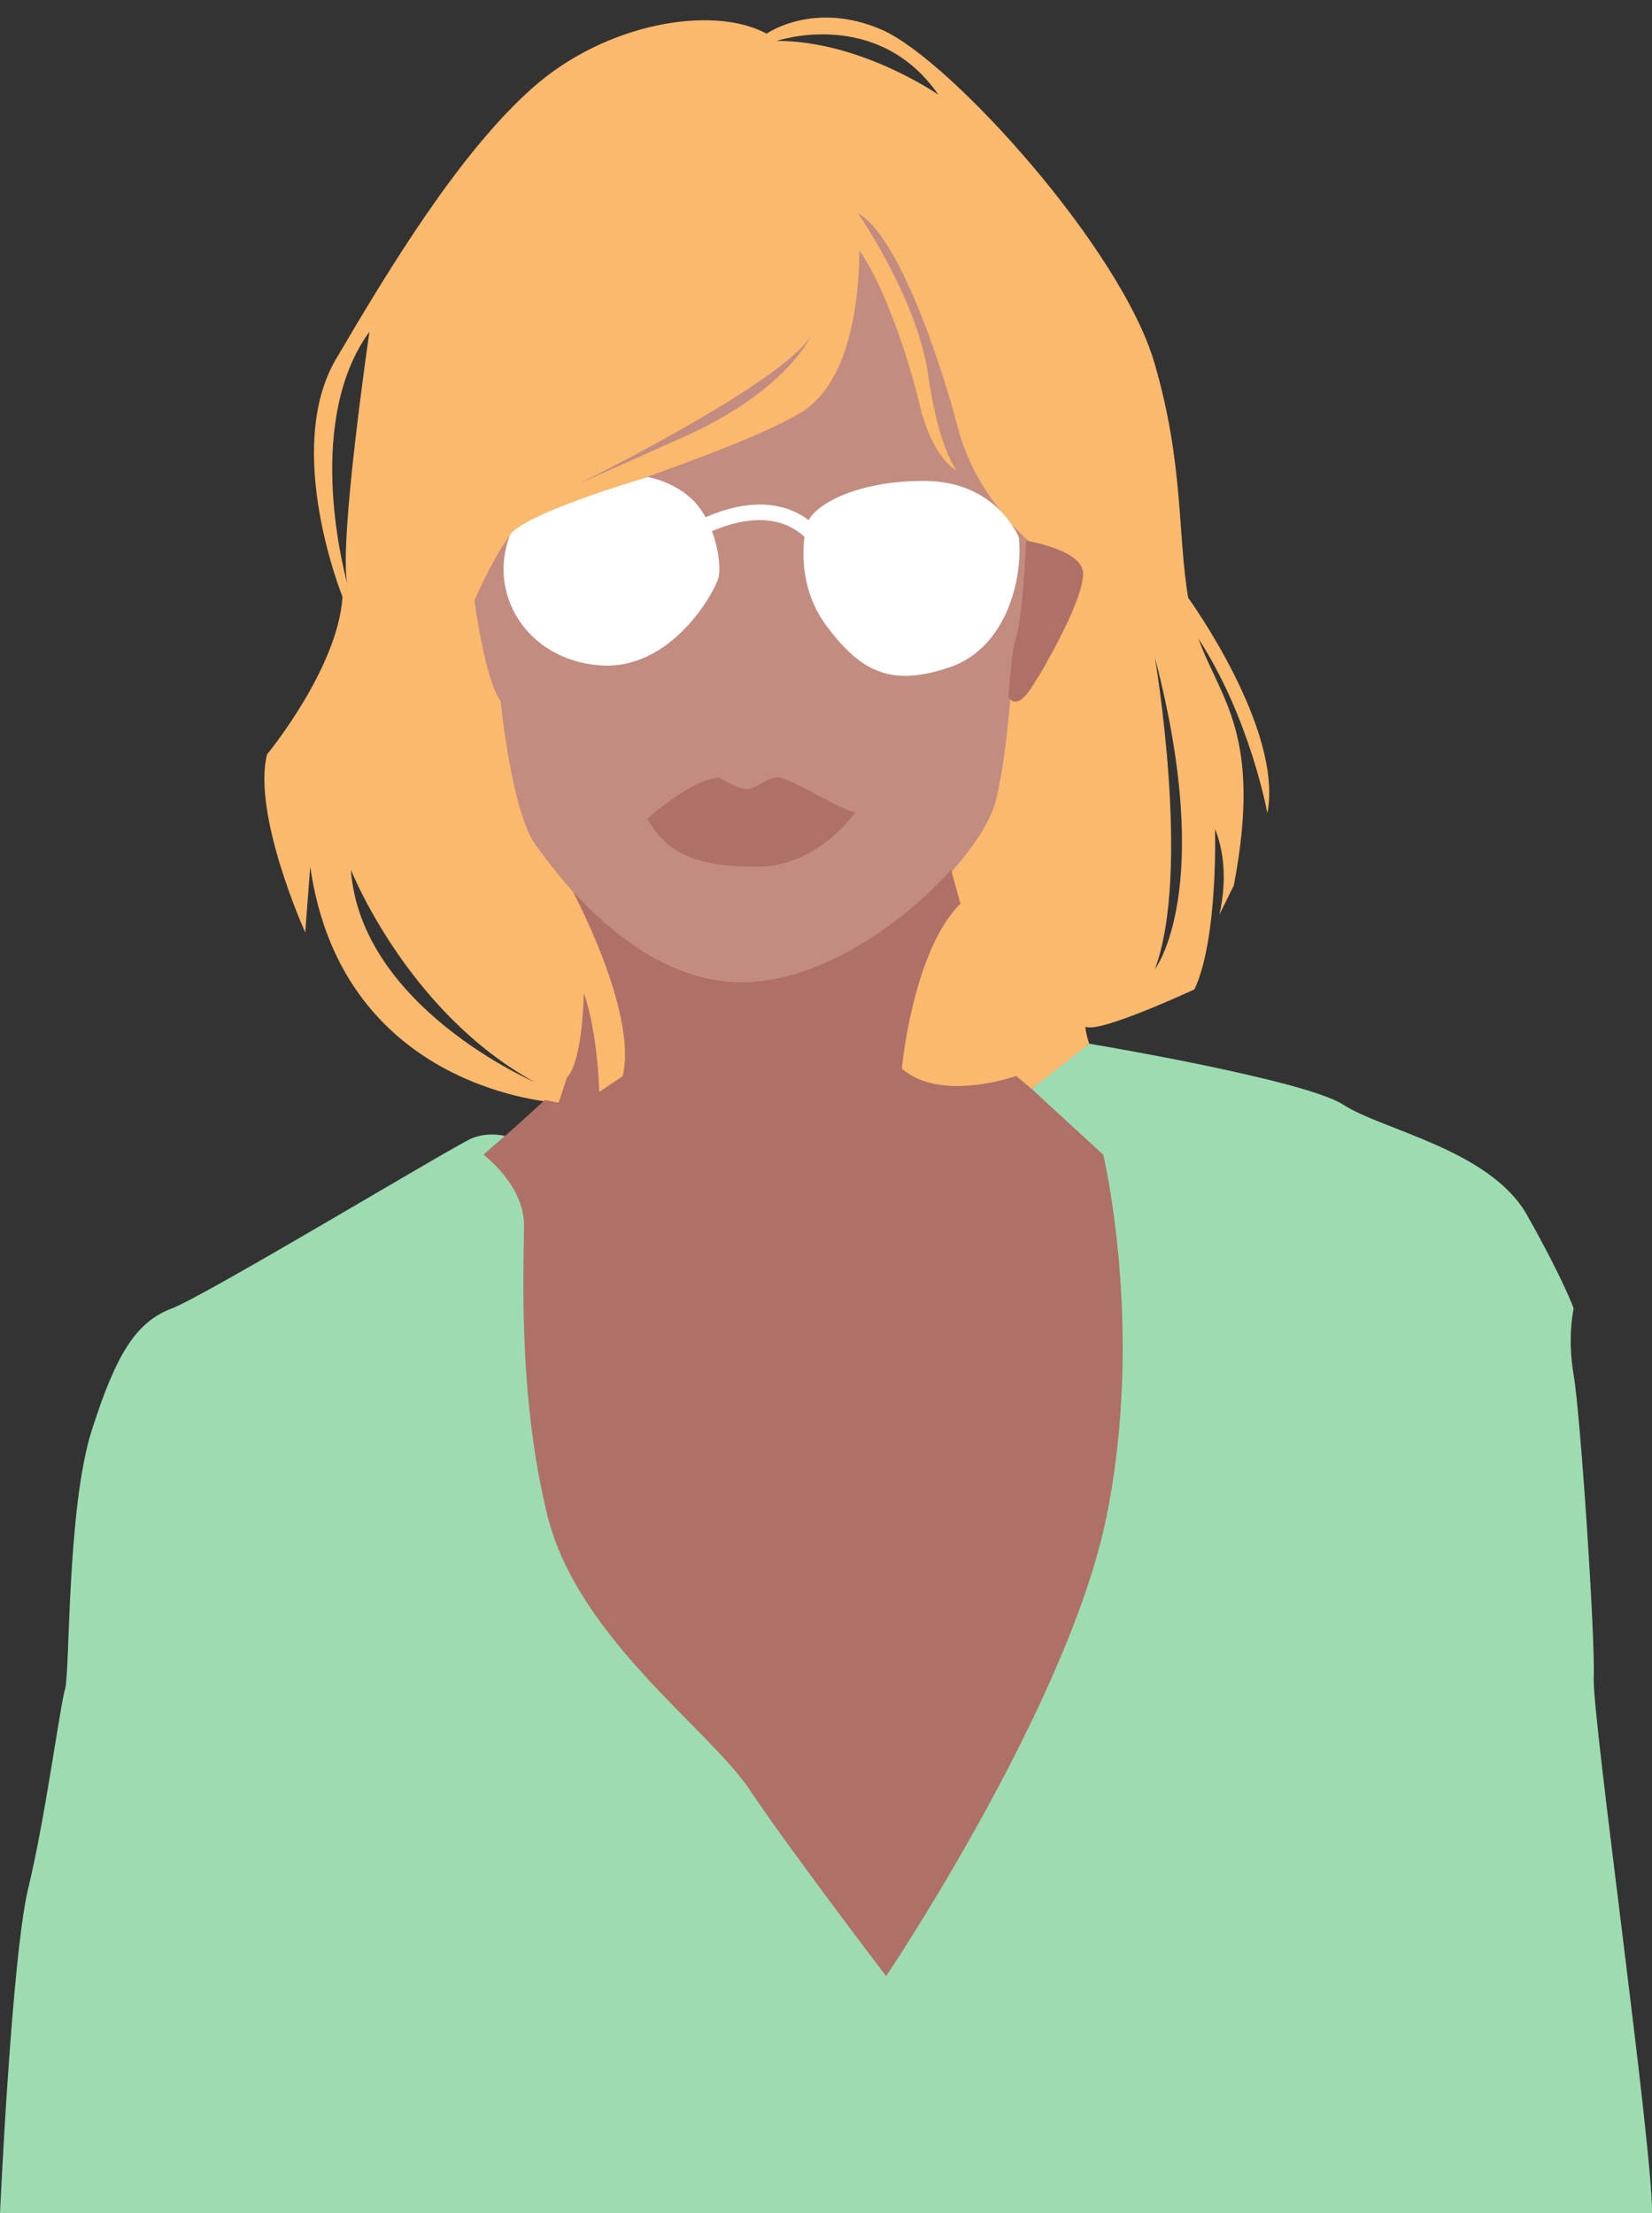 <?xml version="1.0" encoding="UTF-8"?><svg xmlns="http://www.w3.org/2000/svg" xmlns:xlink="http://www.w3.org/1999/xlink" height="504.0" preserveAspectRatio="xMidYMid meet" version="1.0" viewBox="0.0 -4.0 376.3 504.0" width="376.3" zoomAndPan="magnify"><rect x="0.0" y="-4.0" width="376.3" height="504.0" fill="#333333" stroke="none"/><defs><clipPath id="a"><path d="M 0 233 L 376.328 233 L 376.328 500 L 0 500 Z M 0 233"/></clipPath></defs><g><g id="change1_1"><path d="M 263.062 216.711 C 271.398 194.484 263.062 145.707 263.062 145.707 C 276.957 198.809 263.062 216.711 263.062 216.711 Z M 176.949 5.309 C 176.949 5.309 199.844 -2.457 213.742 17.57 C 213.742 17.57 196.164 5.309 176.949 5.309 Z M 79.918 194.043 C 79.918 194.043 92.742 226.457 121.766 242.402 C 121.766 242.402 82.215 225.398 79.918 194.043 Z M 79.254 129.484 C 79.207 129.34 79.168 129.176 79.129 129.004 C 77.762 123.922 69.742 91.352 84.156 71.531 C 84.156 71.531 77.07 119.797 79.129 129.004 C 79.312 129.688 79.379 129.891 79.254 129.484 Z M 270.656 132.137 C 268.18 117.613 269.703 101.676 262.953 78.613 C 255.309 52.496 216.453 9.609 200.953 2.812 C 185.457 -3.98 174.629 3.664 174.629 3.664 C 162.523 -2.918 138.109 1.117 121.336 15.977 C 104.562 30.84 88.637 57.168 76.535 77.766 C 64.434 98.359 78.02 131.906 78.02 131.906 C 76.961 148.254 60.824 167.789 60.824 167.789 C 57.426 181.59 69.527 208.34 69.527 208.34 L 70.668 193.355 C 78.027 244.855 127.246 247.125 127.246 247.125 C 130.445 241.789 181.348 248.801 196.52 257.551 C 211.219 266.027 248.125 233.672 248.125 233.672 C 247.238 231.172 247.238 229.785 247.238 229.785 C 250.215 231.484 272.082 221.293 272.082 221.293 C 277.512 209.699 276.754 184.773 276.754 184.773 C 280.574 194.043 277.73 204.324 277.73 204.324 L 281.039 197.648 C 287.656 163.211 277.883 155.152 272.992 141.445 C 284.852 159.734 288.688 181.211 288.688 181.211 C 292.383 162.125 270.777 132.312 270.656 132.137" fill="#fab96c"/></g><g id="change2_1"><path d="M 131.836 106.176 C 131.836 106.176 131.836 106.176 155.605 95.559 C 179.371 84.945 184.68 72.484 184.68 72.484 C 178.219 83.328 131.836 106.176 131.836 106.176 Z M 234.262 119.133 C 234.262 119.133 233.355 137.812 231.84 141.602 C 230.324 145.391 230.324 163.57 226.918 177.965 C 223.508 192.359 194.719 219.637 169.719 219.637 C 144.715 219.637 127.812 196.23 122.16 188.656 C 116.508 181.082 114.031 155.617 114.031 155.617 C 110.621 151.449 108.059 132.766 108.059 132.766 C 108.059 132.766 112.602 122.102 116.711 117.27 C 120.816 112.441 165.551 99.934 182.219 90.082 C 193.723 83.285 195.66 64.219 195.758 53.059 C 201.395 60.984 206.91 77.402 209.473 88.109 C 212.488 100.73 217.98 103.199 217.98 103.199 C 217.98 103.199 213.863 98.535 211.395 81.246 C 208.922 63.961 195.477 44.625 195.477 44.625 C 204.566 49.551 214.199 78.102 218.246 93.605 C 222.293 109.109 234.262 119.133 234.262 119.133" fill="#c38c81"/></g><g id="change3_1"><path d="M 246.574 125.625 C 245.207 120.977 233.77 119.133 233.77 119.133 C 233.77 119.133 232.863 137.812 231.348 141.602 C 230.637 143.383 230.258 148.355 229.703 154.621 C 229.703 154.621 231.227 158.289 234.934 152.621 C 238.645 146.957 247.941 130.273 246.574 125.625 Z M 172.668 193.355 C 186.395 193.355 194.863 180.941 194.863 180.941 C 192.379 181.09 180.113 173.059 177.238 173.059 C 174.367 173.059 172.375 175.688 170.039 175.688 C 167.703 175.688 163.887 173.059 163.887 173.059 C 157.152 173.496 147.457 182.496 147.457 182.496 C 152.324 190.766 158.941 193.355 172.668 193.355 Z M 286.473 315.074 C 286.473 344.969 260.848 453.879 209.332 465.09 C 157.812 476.301 146.336 465.355 113.504 420.242 C 80.668 375.133 100.691 265.957 104.426 263.555 C 108.164 261.152 124.117 246.484 124.117 246.484 L 127.246 247.125 L 129.145 241.379 C 132.777 237.617 132.988 222.168 132.988 222.168 C 136.191 231.23 136.496 244.637 136.496 244.637 L 141.832 241.078 C 145.336 226.605 130.453 198.973 130.453 198.973 C 138.98 208.234 152.34 219.637 169.223 219.637 C 186.398 219.637 205.355 206.766 216.652 194.043 L 218.762 201.773 C 207.902 212.594 205.414 239.34 205.414 239.34 C 214.309 247.156 231.449 241.023 231.449 241.023 C 231.449 241.023 286.473 285.176 286.473 315.074" fill="#af7067"/></g><g clip-path="url(#a)" id="change4_1"><path d="M 110.145 258.965 C 110.145 258.965 119.359 265.82 119.359 274.941 C 119.359 284.066 117.84 313.336 124.684 341.086 C 131.523 368.836 161.531 389.742 170.664 403.426 C 179.801 417.109 201.848 446 201.848 446 C 201.848 446 243.281 384.418 252.023 341.465 C 260.77 298.512 251.312 258.965 251.312 258.965 L 234.973 243.961 L 248.125 233.672 C 248.125 233.672 297.262 241.871 306.004 247.574 C 314.746 253.273 339.453 257.836 347.816 272.66 C 356.18 287.484 358.461 293.949 358.461 293.949 C 358.461 293.949 356.938 300.41 358.461 309.152 C 359.98 317.895 363.402 368.836 363.02 377.957 C 362.641 387.078 376.324 483.676 376.324 500 L 0 500 C 0 500 2.66 441.438 6.461 425.852 C 10.266 410.27 13.684 384.418 14.824 380.617 C 15.965 376.816 15.207 339.562 20.906 321.699 C 26.609 303.832 31.172 296.988 39.152 293.949 C 47.137 290.906 103.754 256.695 107.566 255.176 C 111.379 253.656 115.039 254.684 115.039 254.684 L 110.145 258.965" fill="#9ddcb0"/></g><g id="change5_1"><path d="M 216.387 147.922 C 203.398 152.352 196.379 149.41 188.32 138.602 C 182.559 130.863 182.711 122.43 183.266 118.254 C 176.68 112.184 167.59 114.609 162.176 116.969 C 163.781 121.25 164.188 125.688 163.605 127.715 C 162.738 130.762 152.977 148.801 136.57 147.512 C 120.164 146.223 111.059 131.5 116.082 118.066 C 116.082 118.066 115.863 114.254 147.523 104.625 C 147.523 104.625 154.504 105.75 158.824 110.973 C 159.535 111.832 160.16 112.789 160.719 113.793 C 170.016 109.707 178.211 109.949 184.207 114.445 C 186.305 110.516 195.754 105.445 210.641 105.516 C 227.027 105.59 232.059 118.316 232.059 118.316 C 233.098 127.457 229.375 143.492 216.387 147.922" fill="#fff"/></g></g></svg>